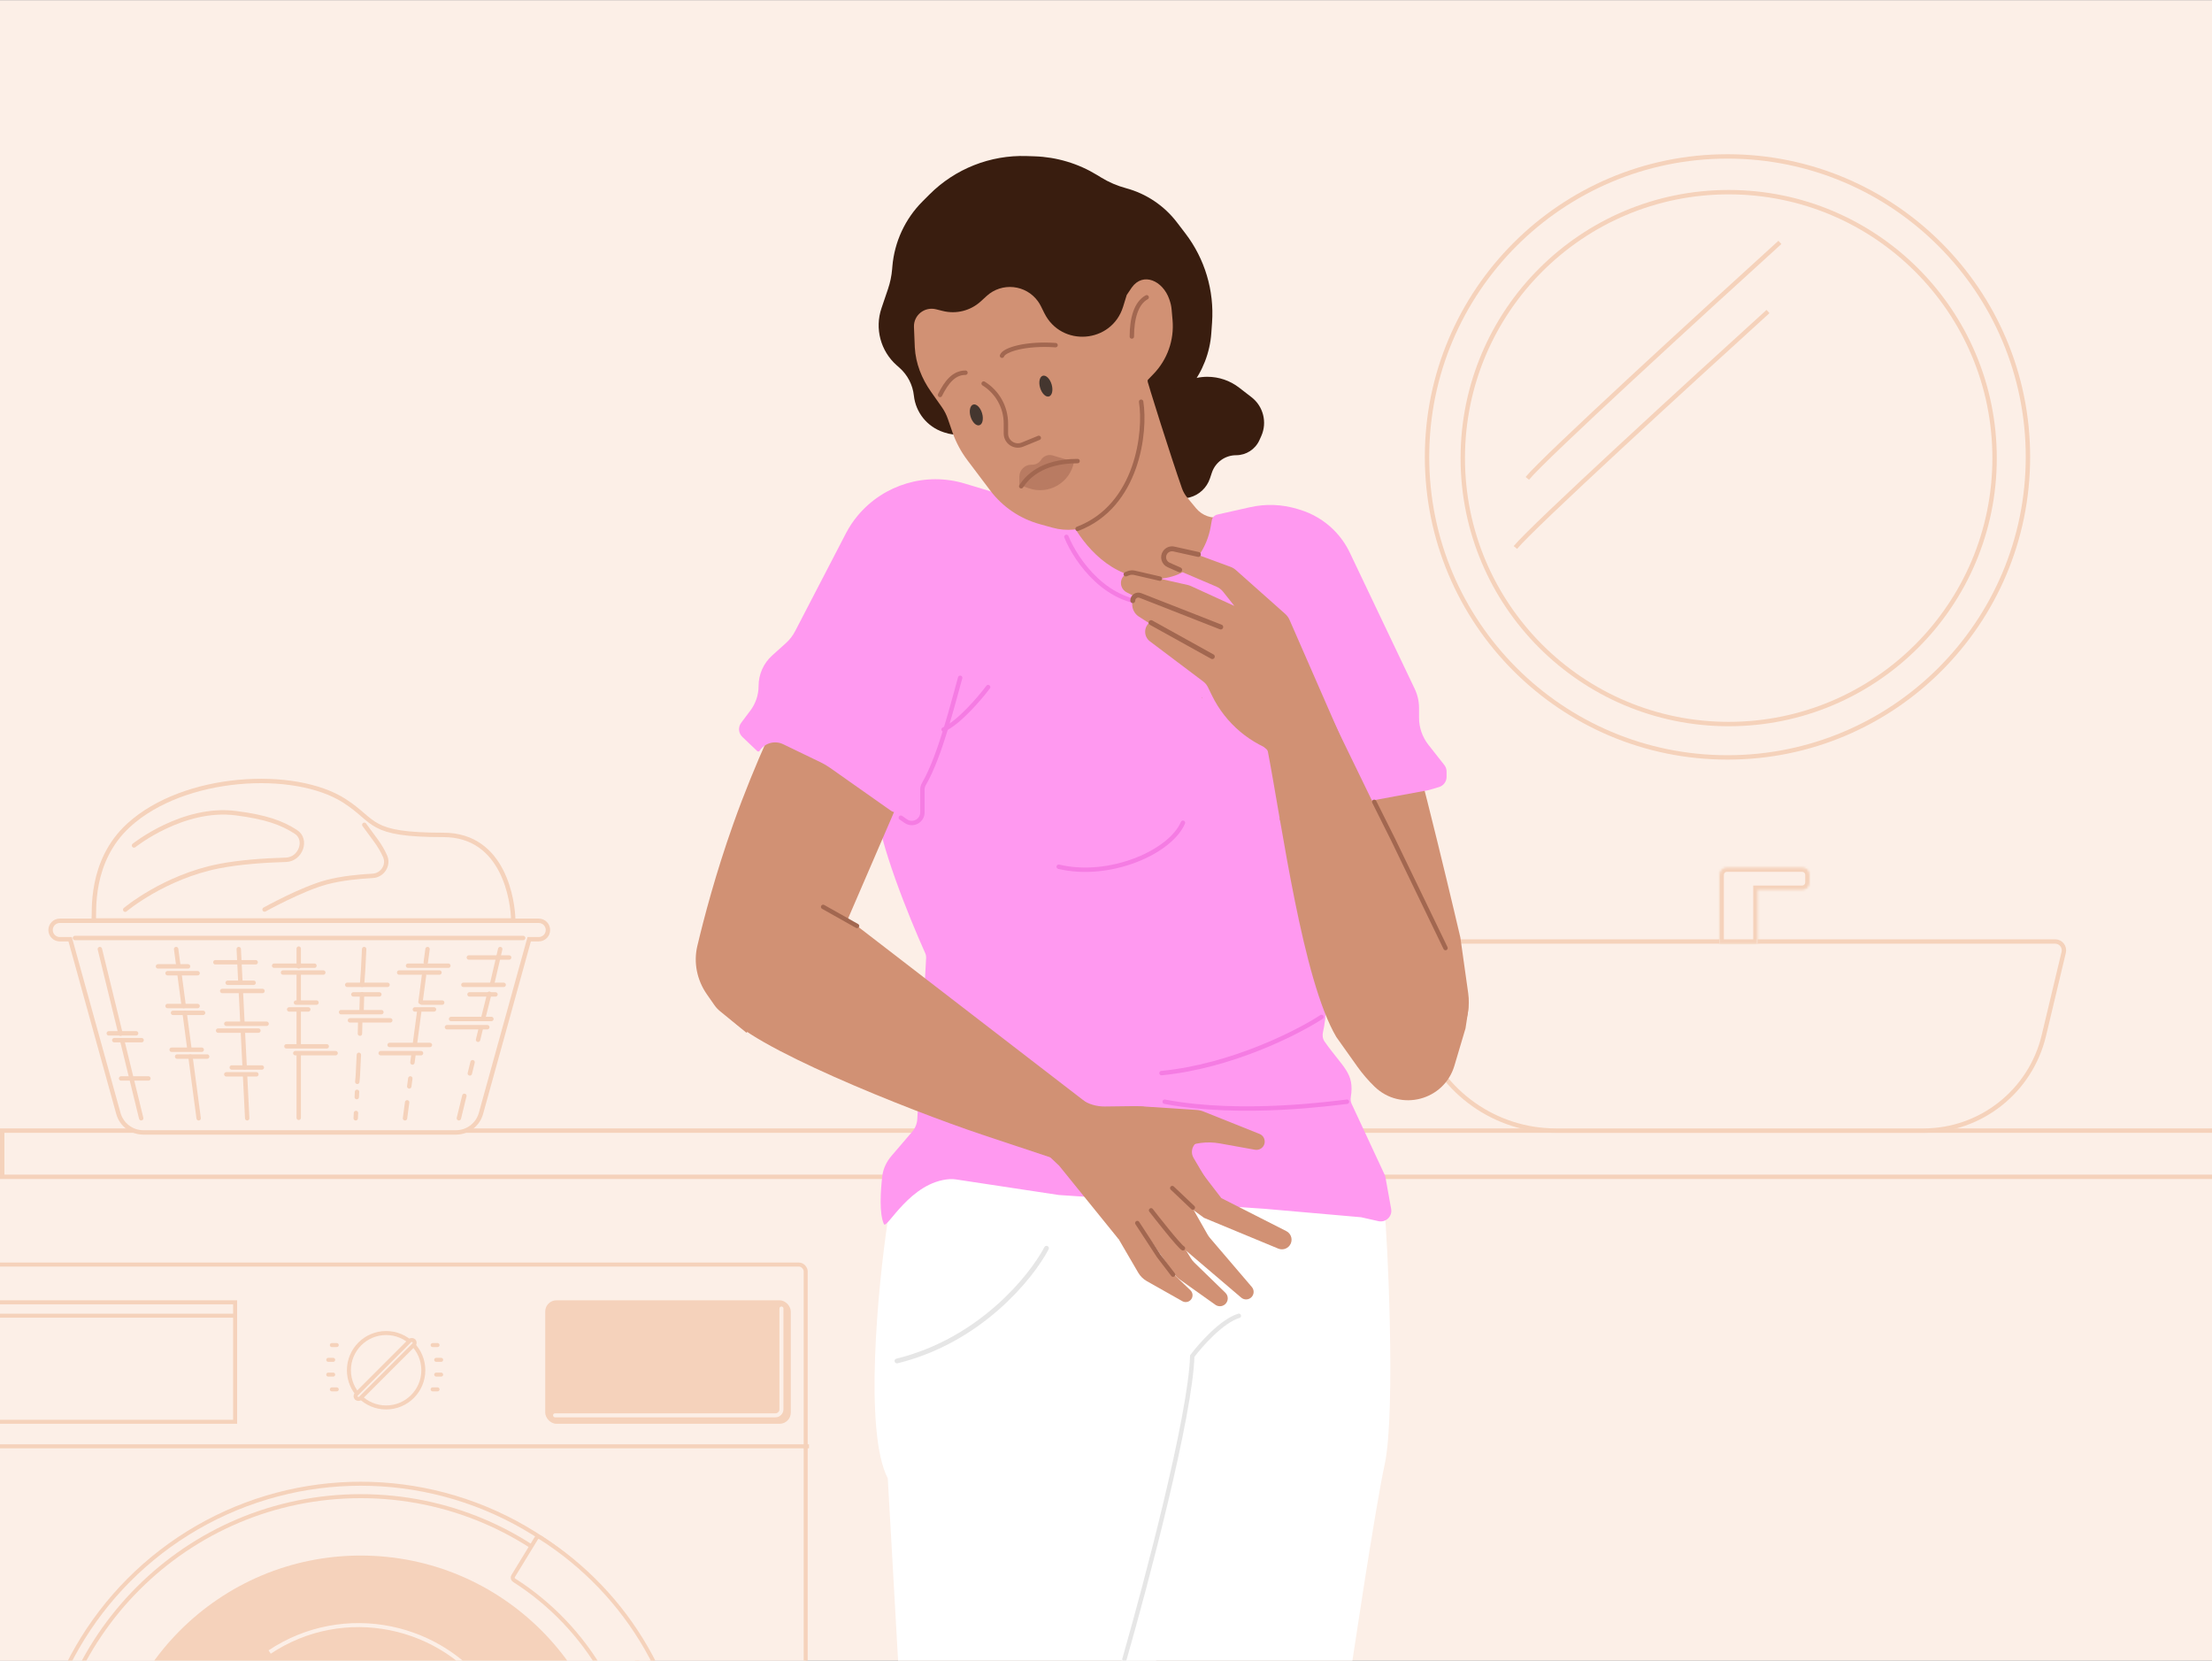 <?xml version="1.0" encoding="utf-8"?>
<svg xmlns="http://www.w3.org/2000/svg" fill="none" height="750" viewBox="0 0 1006 755" width="999">
<rect x="0" y="0" width="1006" height="755" fill="#808080" stroke="none"/>
<g clip-path="url(#clip0_277_153)">
<rect fill="#FCEFE7" height="755" transform="matrix(-1 0 0 1 1006 0)" width="1006"/>
<rect fill="#FCEFE7" height="21" stroke="#F5D2BB" stroke-width="2" width="1020" x="1" y="514"/>
<rect fill="#FCEFE7" height="515.174" rx="3.049" stroke="#F5D2BB" stroke-width="1.82" width="404.762" x="-38.344" y="574.91"/>
<path d="M-40 657.554H367.93" stroke="#F5D2BB" stroke-width="1.82"/>
<rect height="54.331" stroke="#F5D2BB" stroke-width="1.82" width="136.151" x="-29.223" y="592.069"/>
<rect fill="#F5D2BB" height="56.151" rx="5.091" width="111.683" x="247.965" y="591.159"/>
<path d="M355.393 594.889V640.716C355.393 642.234 354.162 643.464 352.644 643.464H252.441" stroke="#FCEFE7" stroke-linecap="round" stroke-width="1.82"/>
<path d="M-30.133 598.161H107.839" stroke="#F5D2BB" stroke-width="1.82"/>
<circle cx="175.605" cy="622.962" fill="#FCEFE7" r="16.92" stroke="#F5D2BB" stroke-width="1.82"/>
<path d="M153.154 611.517H150.916" stroke="#F5D2BB" stroke-linecap="round" stroke-width="1.82"/>
<path d="M196.756 611.517H198.994" stroke="#F5D2BB" stroke-linecap="round" stroke-width="1.82"/>
<path d="M151.523 618.231H149.285" stroke="#F5D2BB" stroke-linecap="round" stroke-width="1.82"/>
<path d="M198.387 618.231H200.625" stroke="#F5D2BB" stroke-linecap="round" stroke-width="1.82"/>
<path d="M151.523 624.945H149.285" stroke="#F5D2BB" stroke-linecap="round" stroke-width="1.82"/>
<path d="M198.387 624.945H200.625" stroke="#F5D2BB" stroke-linecap="round" stroke-width="1.82"/>
<path d="M153.154 631.659H150.916" stroke="#F5D2BB" stroke-linecap="round" stroke-width="1.82"/>
<path d="M196.756 631.659H198.994" stroke="#F5D2BB" stroke-linecap="round" stroke-width="1.82"/>
<rect fill="#FCEFE7" height="2.602" rx="1.301" stroke="#F5D2BB" stroke-width="1.82" transform="rotate(-45 161.166 634.745)" width="36.931" x="161.166" y="634.745"/>
<circle cx="164.061" cy="823.389" fill="#FCEFE7" r="148.823" stroke="#F5D2BB" stroke-width="1.82"/>
<circle cx="164.061" cy="823.389" fill="#FCEFE7" r="143.167" stroke="#F5D2BB" stroke-width="1.82"/>
<path d="M291.575 820.242C290.834 820.242 290.215 819.635 290.201 818.869C289.425 776.654 267.157 739.682 233.829 718.447C233.184 718.036 232.989 717.194 233.376 716.561L243.855 699.415C244.246 698.775 245.074 698.583 245.693 698.974C285.54 724.187 312.231 768.395 313.003 818.899C313.015 819.633 312.416 820.242 311.668 820.242H291.575Z" fill="#FCEFE7" stroke="#F5D2BB" stroke-width="1.82"/>
<circle cx="164.06" cy="823.389" fill="#F5D2BB" r="116.162"/>
<path d="M204.207 873.352C237.794 850.94 246.76 805.405 224.234 771.647C201.708 737.889 156.22 728.691 122.633 751.103" stroke="#FCEFE7" stroke-width="1.82"/>
<path d="M633.29 433.329C632.373 430.727 634.304 428 637.063 428H934.666C937.251 428 939.157 430.414 938.557 432.928L929.527 470.768C923.478 496.116 900.824 514 874.765 514H707.65C680.122 514 655.59 496.632 646.443 470.668L633.29 433.329Z" fill="#FCEFE7" stroke="#F5D2BB" stroke-width="2"/>
<mask fill="white" id="path-24-inside-1_277_153">
<path clip-rule="evenodd" d="M799.346 404.558H810.619H816.458H819.611C821.483 404.558 823 403.041 823 401.169V397.696C823 395.825 821.483 394.308 819.611 394.308H816.458H810.619H785.389C783.517 394.308 782 395.825 782 397.696V398.25V401.169V429H799.346V404.558Z" fill-rule="evenodd"/>
</mask>
<path clip-rule="evenodd" d="M799.346 404.558H810.619H816.458H819.611C821.483 404.558 823 403.041 823 401.169V397.696C823 395.825 821.483 394.308 819.611 394.308H816.458H810.619H785.389C783.517 394.308 782 395.825 782 397.696V398.25V401.169V429H799.346V404.558Z" fill="#FCEFE7" fill-rule="evenodd"/>
<path d="M799.346 404.558V402.558H797.346V404.558H799.346ZM782 429H780V431H782V429ZM799.346 429V431H801.346V429H799.346ZM810.619 402.558H799.346V406.558H810.619V402.558ZM810.619 406.558H816.458V402.558H810.619V406.558ZM816.458 406.558H819.611V402.558H816.458V406.558ZM819.611 406.558C822.587 406.558 825 404.145 825 401.169H821C821 401.936 820.378 402.558 819.611 402.558V406.558ZM825 401.169V397.696H821V401.169H825ZM825 397.696C825 394.72 822.587 392.308 819.611 392.308V396.308C820.378 396.308 821 396.929 821 397.696H825ZM819.611 392.308H816.458V396.308H819.611V392.308ZM816.458 392.308H810.619V396.308H816.458V392.308ZM785.389 396.308H810.619V392.308H785.389V396.308ZM784 397.696C784 396.929 784.622 396.308 785.389 396.308V392.308C782.413 392.308 780 394.72 780 397.696H784ZM784 398.25V397.696H780V398.25H784ZM784 401.169V398.25H780V401.169H784ZM784 429V401.169H780V429H784ZM799.346 427H782V431H799.346V427ZM797.346 404.558V429H801.346V404.558H797.346Z" fill="#F5D2BB" mask="url(#path-24-inside-1_277_153)"/>
<circle cx="785.646" cy="207.646" fill="#FCEFE7" r="136.646" stroke="#F5D2BB" stroke-width="2"/>
<circle cx="786.188" cy="208.188" fill="#FCEFE7" r="120.931" stroke="#F5D2BB" stroke-width="2"/>
<path d="M694.605 217.4C702.409 207.863 774.447 141.894 809.491 110.102" stroke="#F5D2BB" stroke-width="2"/>
<path d="M689.186 248.831C696.989 239.294 769.027 173.325 804.071 141.533" stroke="#F5D2BB" stroke-width="2"/>
<path clip-rule="evenodd" d="M245.003 418.576C247.321 418.576 249.199 420.455 249.199 422.772C249.199 425.089 247.321 426.968 245.003 426.968H240.673L218.74 506.173C217.325 511.281 212.676 514.817 207.376 514.817H136.788V514.818H65.2C59.9 514.818 55.251 511.281 53.836 506.173L31.903 426.968H27.195C24.878 426.968 22.999 425.089 22.999 422.772C22.999 420.455 24.878 418.576 27.195 418.576H245.003Z" fill="#FCEFE7" fill-rule="evenodd"/>
<path d="M240.673 426.968L239.709 426.701L239.912 425.968H240.673V426.968ZM218.74 506.173L219.704 506.439L218.74 506.173ZM136.788 514.817H135.788V513.817H136.788V514.817ZM136.788 514.818H137.788V515.818H136.788V514.818ZM53.836 506.173L54.8 505.906L53.836 506.173ZM31.903 426.968V425.968H32.664L32.867 426.701L31.903 426.968ZM248.199 422.772C248.199 421.007 246.768 419.576 245.003 419.576V417.576C247.873 417.576 250.199 419.902 250.199 422.772H248.199ZM245.003 425.968C246.768 425.968 248.199 424.537 248.199 422.772H250.199C250.199 425.642 247.873 427.968 245.003 427.968V425.968ZM240.673 425.968H245.003V427.968H240.673V425.968ZM217.776 505.906L239.709 426.701L241.636 427.235L219.704 506.439L217.776 505.906ZM207.376 513.817C212.227 513.817 216.482 510.581 217.776 505.906L219.704 506.439C218.169 511.981 213.126 515.817 207.376 515.817V513.817ZM136.788 513.817H207.376V515.817H136.788V513.817ZM135.788 514.818V514.817H137.788V514.818H135.788ZM65.2 513.818H136.788V515.818H65.2V513.818ZM54.8 505.906C56.094 510.581 60.349 513.818 65.2 513.818V515.818C59.45 515.818 54.407 511.981 52.872 506.44L54.8 505.906ZM32.867 426.701L54.8 505.906L52.872 506.44L30.939 427.235L32.867 426.701ZM27.195 425.968H31.903V427.968H27.195V425.968ZM23.999 422.772C23.999 424.537 25.43 425.968 27.195 425.968V427.968C24.326 427.968 21.999 425.642 21.999 422.772H23.999ZM27.195 419.576C25.43 419.576 23.999 421.007 23.999 422.772H21.999C21.999 419.902 24.326 417.576 27.195 417.576V419.576ZM245.003 419.576H27.195V417.576H245.003V419.576Z" fill="#F5D2BB"/>
<path d="M201.675 379.53C229.378 379.53 233.325 410.049 233.422 418.429H42.643C43.031 415.198 40.469 391.655 58.484 375.158C83.701 352.067 133.993 349.451 156.675 364.054C171.43 373.553 167.045 379.53 201.675 379.53Z" fill="#FCEFE7" stroke="#F5D2BB" stroke-width="2"/>
<path d="M60.949 384.33C60.949 384.33 83.205 366.54 107.271 369.647C120.883 371.404 128.043 373.957 134.505 378.108C140.048 381.667 136.682 390.651 130.097 390.842C120.475 391.122 109.1 391.882 99.673 393.726C74.588 398.631 56.935 413.54 56.935 413.54" stroke="#F5D2BB" stroke-linecap="round" stroke-width="2"/>
<path d="M165.687 374.929L171.039 382.208C172.645 384.392 174.015 386.74 175.128 389.212V389.212C176.951 393.263 173.94 397.913 169.504 398.149C163.374 398.474 155.328 399.241 148.597 401.029C137.173 404.064 120.322 413.458 120.322 413.458" stroke="#F5D2BB" stroke-linecap="round" stroke-width="2"/>
<path d="M237.934 426.401H34.084" stroke="#F5D2BB" stroke-linecap="round" stroke-width="2"/>
<path d="M45.414 431.447L54.816 469.913M64.219 508.38L55.691 473.49" stroke="#F5D2BB" stroke-linecap="round" stroke-width="2"/>
<path d="M227.496 431.447L223.789 447.392M208.691 508.38L211.184 498.182M222.546 451.742L219.749 462.928M218.662 467.589L217.416 472.688M213.677 487.984L214.923 482.886" stroke="#F5D2BB" stroke-linecap="round" stroke-width="2"/>
<path d="M194.441 431.447L193.641 437.453M184.197 508.38L184.68 504.757L185.162 501.134M190.663 459.821L188.718 474.424M191.242 455.471L192.841 443.459M188.056 479.396L187.574 483.019M186.127 493.888L186.609 490.265" stroke="#F5D2BB" stroke-linecap="round" stroke-width="2"/>
<path d="M80.106 431.447L81.07 438.69M90.35 508.38L86.614 480.326M81.65 443.04L83.553 457.333M83.966 460.44L86.118 476.597" stroke="#F5D2BB" stroke-linecap="round" stroke-width="2"/>
<path d="M165.617 431.447L165.137 441.063L164.657 447.703M161.775 508.38L161.895 505.976M163.696 469.913L163.821 464.792M164.657 452.053L164.442 459.51M162.256 498.763L162.376 496.359M162.496 491.824L162.736 489.147L163.216 479.53" stroke="#F5D2BB" stroke-linecap="round" stroke-width="2"/>
<path d="M108.582 431.447L109.316 446.147M112.424 508.38L111.444 488.76M109.549 450.808L110.247 464.79M110.464 469.14L111.269 485.246" stroke="#F5D2BB" stroke-linecap="round" stroke-width="2"/>
<path d="M135.857 431.233L135.857 439.311M135.857 508.166L135.857 479.394M135.857 442.419V455.158M135.857 459.508L135.857 475.044" stroke="#F5D2BB" stroke-linecap="round" stroke-width="2"/>
<path d="M203.902 439.003H185.57" stroke="#F5D2BB" stroke-linecap="round" stroke-width="2"/>
<path d="M124.672 439.003H143.004" stroke="#F5D2BB" stroke-linecap="round" stroke-width="2"/>
<path d="M130.264 475.668H148.596" stroke="#F5D2BB" stroke-linecap="round" stroke-width="2"/>
<path d="M201.107 455.782H191.786" stroke="#F5D2BB" stroke-linecap="round" stroke-width="2"/>
<path d="M143.936 455.782H134.614" stroke="#F5D2BB" stroke-linecap="round" stroke-width="2"/>
<path d="M176.25 447.703H157.918" stroke="#F5D2BB" stroke-linecap="round" stroke-width="2"/>
<path d="M229.07 447.703H210.738" stroke="#F5D2BB" stroke-linecap="round" stroke-width="2"/>
<path d="M119.389 450.497H101.057" stroke="#F5D2BB" stroke-linecap="round" stroke-width="2"/>
<path d="M195.514 475.046H177.182" stroke="#F5D2BB" stroke-linecap="round" stroke-width="2"/>
<path d="M223.479 463.239H205.146" stroke="#F5D2BB" stroke-linecap="round" stroke-width="2"/>
<path d="M121.254 465.411H102.922" stroke="#F5D2BB" stroke-linecap="round" stroke-width="2"/>
<path d="M119.078 485.297H105.407" stroke="#F5D2BB" stroke-linecap="round" stroke-width="2"/>
<path d="M85.522 439.312H71.85" stroke="#F5D2BB" stroke-linecap="round" stroke-width="2"/>
<path d="M76.199 457.333H89.871" stroke="#F5D2BB" stroke-linecap="round" stroke-width="2"/>
<path d="M78.064 477.219H91.736" stroke="#F5D2BB" stroke-linecap="round" stroke-width="2"/>
<path d="M199.863 442.11H181.531" stroke="#F5D2BB" stroke-linecap="round" stroke-width="2"/>
<path d="M155.121 460.132H173.453" stroke="#F5D2BB" stroke-linecap="round" stroke-width="2"/>
<path d="M128.711 442.11H147.043" stroke="#F5D2BB" stroke-linecap="round" stroke-width="2"/>
<path d="M134.303 478.775H152.635" stroke="#F5D2BB" stroke-linecap="round" stroke-width="2"/>
<path d="M197.379 458.889H188.679" stroke="#F5D2BB" stroke-linecap="round" stroke-width="2"/>
<path d="M140.207 458.889H131.507" stroke="#F5D2BB" stroke-linecap="round" stroke-width="2"/>
<path d="M172.521 452.053H160.714" stroke="#F5D2BB" stroke-linecap="round" stroke-width="2"/>
<path d="M225.342 452.053H213.535" stroke="#F5D2BB" stroke-linecap="round" stroke-width="2"/>
<path d="M115.35 446.769H103.542" stroke="#F5D2BB" stroke-linecap="round" stroke-width="2"/>
<path d="M191.475 478.775H173.142" stroke="#F5D2BB" stroke-linecap="round" stroke-width="2"/>
<path d="M231.557 435.275H213.224" stroke="#F5D2BB" stroke-linecap="round" stroke-width="2"/>
<path d="M116.281 437.447H97.949" stroke="#F5D2BB" stroke-linecap="round" stroke-width="2"/>
<path d="M221.613 466.968H203.281" stroke="#F5D2BB" stroke-linecap="round" stroke-width="2"/>
<path d="M117.525 468.518H99.193" stroke="#F5D2BB" stroke-linecap="round" stroke-width="2"/>
<path d="M61.906 469.761H49.478" stroke="#F5D2BB" stroke-linecap="round" stroke-width="2"/>
<path d="M64.393 472.868H51.964" stroke="#F5D2BB" stroke-linecap="round" stroke-width="2"/>
<path d="M67.5 490.269H55.071" stroke="#F5D2BB" stroke-linecap="round" stroke-width="2"/>
<path d="M116.592 488.404H102.92" stroke="#F5D2BB" stroke-linecap="round" stroke-width="2"/>
<path d="M89.871 442.419H76.2" stroke="#F5D2BB" stroke-linecap="round" stroke-width="2"/>
<path d="M78.686 460.44H92.357" stroke="#F5D2BB" stroke-linecap="round" stroke-width="2"/>
<path d="M80.549 480.326H94.22" stroke="#F5D2BB" stroke-linecap="round" stroke-width="2"/>
<path d="M159.16 463.86H177.492" stroke="#F5D2BB" stroke-linecap="round" stroke-width="2"/>
<path d="M429.001 196.364L429.528 196.54C432.05 197.381 434.712 197.725 437.366 197.554L517.885 192.359C524.43 192.359 530.616 189.366 534.677 184.232L541.491 175.62C546.993 168.664 550.271 160.211 550.896 151.363L551.237 146.528C552.263 131.996 547.949 117.59 539.106 106.013L535.264 100.984C529.465 93.393 521.322 87.931 512.098 85.446C508.107 84.37 504.29 82.729 500.763 80.572L498.945 79.461C490.355 74.208 480.547 71.275 470.483 70.951L466.856 70.834C450.371 70.302 434.401 76.617 422.738 88.28L419.579 91.438C411.639 99.379 406.77 109.877 405.837 121.068L405.742 122.213C405.484 125.306 404.85 128.355 403.852 131.294L400.895 140.009C397.756 149.256 400.47 159.484 407.78 165.959L409.09 167.119C412.767 170.375 415.096 174.885 415.624 179.768C416.454 187.44 421.68 193.924 429.001 196.364Z" fill="#391D0F"/>
<path d="M629.734 665.825C634.965 641.763 630.78 558.277 629.734 552L592.07 545.512L544.991 589.453L504.189 783H610.902C615.436 751.963 625.549 685.076 629.734 665.825Z" fill="white"/>
<path d="M403.754 672.102C392.873 651.178 399.22 585.267 403.754 554.928C424 508 537.319 541.676 592.07 547.604C592.907 581.92 570.1 612.12 558.591 622.931L518.836 783H410.031L403.754 672.102Z" fill="white"/>
<path d="M511.381 754.361C521.341 719.661 541.454 643.514 542.225 616.525C546.081 611.384 555.72 600.525 563.431 598.211" stroke="#E6E6E6" stroke-linecap="round" stroke-width="2"/>
<path d="M475.941 567.482C468.966 580.734 445.601 609.54 407.938 618.746" stroke="#E6E6E6" stroke-linecap="round" stroke-width="2.171"/>
<path d="M599.094 305.189L561.999 233.5L540.297 237.717L452.583 227.114H416.437C410.332 230.648 392.822 246.295 388.966 282.538C385.388 316.169 407.542 395.15 424.616 438.446C427.066 444.659 428.104 451.335 427.378 457.973L421.738 509.533C437.803 513.068 471.668 520.522 478.608 522.064C485.548 523.606 522.625 525.277 540.297 543.269H573.069L599.094 488.328V394.831L606.484 384.67C620.604 365.254 621.261 339.132 608.134 319.031L599.094 305.189Z" fill="#D19174"/>
<path d="M517.163 262.296C500.264 258.775 489.58 242.93 485.405 233.477C484.726 231.937 483.384 230.768 481.733 230.438L446.712 223.433C444.737 223.038 442.724 223.913 441.666 225.627L393.671 303.333C393.12 304.224 392.875 305.272 392.973 306.315L398.606 366.396C399.36 382.237 413.397 416.894 420.775 433.284C421.094 433.992 421.235 434.755 421.192 435.531L417.179 508.736C417.063 510.853 416.252 512.872 414.873 514.482L405.465 525.457C403.195 528.106 401.647 531.299 401.243 534.764C400.475 541.351 399.81 551.756 402 556.5C403.269 559.25 413.859 537.181 432.046 536.045C433.011 535.985 433.98 536.073 434.935 536.217L481.5 543.269L574.997 549.535L619.034 553.39L626.879 555.162C630.245 555.922 633.296 553.001 632.683 549.605L630.086 535.208C630.012 534.801 629.886 534.404 629.712 534.029L614.708 501.822C614.27 500.883 614.16 499.823 614.326 498.801C616.127 487.721 610.841 485.525 602.393 473.466C601.519 472.218 601.341 470.617 601.693 469.134C604.787 456.071 604.034 422.392 601.022 411.699L596.456 387.046C596.29 386.149 596.382 385.224 596.721 384.378L602.334 370.344C607.642 357.074 607.167 342.19 601.022 329.286L569.413 236.163C568.613 233.805 566.147 232.445 563.725 233.026L558.249 234.34C556.552 234.748 555.222 236.045 554.675 237.703C549.855 252.294 538.949 266.835 517.163 262.296Z" fill="#FF99F0"/>
<path d="M444.741 222.649L460 230C469.639 253.904 436.771 291.923 420.064 321V337.961L385.5 418L339.5 469.5L327.521 459.739C326.512 458.917 325.623 457.958 324.878 456.891L321.492 452.032C317.022 445.619 315.334 437.673 317.134 430.067C320.046 417.76 325.421 397.207 333.5 374.5C343.78 345.606 355.466 321.78 359.906 313.075C361.119 310.697 362.127 308.235 362.876 305.673L370.917 278.201C372.512 272.752 374.66 267.482 377.329 262.472L388.791 240.955C396.174 227.097 410.596 218.439 426.298 218.439C432.684 218.439 438.988 219.878 444.741 222.649Z" fill="#D19174"/>
<path d="M571.12 231.465L559.629 233.757C556.066 234.467 552.579 235.512 549.212 236.877L536.441 242.054L546.562 317.237L563.912 327.84L601.504 420.374L619.844 469.811C622.271 476.354 627.474 481.483 634.05 483.817C645.205 487.775 657.566 482.839 662.926 472.286L664.908 468.383C667.556 463.17 668.539 457.27 667.723 451.481L664.157 426.157C664.157 426.157 646.325 349.528 635.24 312.418C626.797 284.151 615.837 260.358 611.093 250.624C609.555 247.47 607.497 244.627 605.063 242.1C596.3 233.002 583.508 228.994 571.12 231.465Z" fill="#D19174"/>
<path d="M481.675 529.932L477.414 525.919L491.872 499.894C495.017 501.957 498.696 503.062 502.457 503.025C511.494 502.936 519.627 502.708 520.672 503.057C521.937 503.478 537.423 514.735 543.922 519.654C541.971 521.327 541.5 524.159 542.805 526.374L550.183 538.891L529.104 563.133H508.551L481.675 529.932Z" fill="#D19174"/>
<path d="M517.653 578.584L508.025 562.079L519.092 556.809L530.493 575.645C530.971 576.434 531.55 577.158 532.217 577.797L541.407 586.604C542.726 587.868 542.678 589.99 541.303 591.193C540.309 592.062 538.875 592.21 537.725 591.561L521.579 582.453C519.95 581.534 518.596 580.199 517.653 578.584Z" fill="#D19174"/>
<path d="M544.181 504.604L520.672 503.056L537.657 522.064C542.986 519.556 548.964 518.769 554.762 519.812L570.753 522.689C571.688 522.858 572.652 522.665 573.451 522.152C576.021 520.5 575.651 516.634 572.815 515.5L547.403 505.335C546.374 504.923 545.286 504.677 544.181 504.604Z" fill="#D19174"/>
<path d="M533.854 579.022L519.092 557.863L529.632 552.593L541.589 572.024C542.047 572.769 542.597 573.454 543.224 574.063L557.288 587.713C558.832 589.211 558.712 591.724 557.032 593.068C555.786 594.065 554.03 594.115 552.729 593.19L536.393 581.583C535.406 580.882 534.547 580.015 533.854 579.022Z" fill="#D19174"/>
<path d="M549.158 561.202L538.589 542.58L529.104 554.174L537.806 566.744C538.326 567.495 538.941 568.176 539.637 568.768L564.491 589.94C565.911 591.149 568.038 591.002 569.277 589.607C570.415 588.327 570.434 586.404 569.322 585.102L550.311 562.845C549.875 562.335 549.489 561.785 549.158 561.202Z" fill="#D19174"/>
<path d="M555.453 544.688C552.466 540.824 546.283 532.778 545.44 531.513L531.738 542.053L547.548 553.647L581.334 567.644C583.164 568.402 585.277 567.838 586.485 566.267C588.159 564.091 587.443 560.929 584.995 559.687L555.453 544.688Z" fill="#D19174"/>
<path d="M496.693 503.268L383.436 416.036L342.47 419.41L330.422 460.857C339.29 475.123 413.316 504.714 446.57 515.799L482.716 527.847L496.693 503.268Z" fill="#D19174"/>
<path d="M542.5 549L533.141 540.125" stroke="#A26750" stroke-linecap="round" stroke-width="2"/>
<path d="M538 567.5C536.072 566.343 525.59 552.977 523.502 550.246" stroke="#A26750" stroke-linecap="round" stroke-width="2"/>
<path d="M517.236 556.029L527 571L533.5 579.5" stroke="#A26750" stroke-linecap="round" stroke-width="2"/>
<path d="M548.008 289.767C552.024 289.445 560.635 288.417 562.948 286.875" stroke="black" stroke-linecap="round" stroke-width="2"/>
<path d="M424.63 307.117L412.1 339.889" stroke="black" stroke-linecap="round" stroke-width="2"/>
<path d="M569.178 180.491L563.551 176.143C559.411 172.944 554.326 171.208 549.094 171.208C542.558 171.208 536.315 173.913 531.845 178.681L531.621 178.919L520.722 193.742C519.959 194.78 519.336 195.914 518.87 197.114C517.189 201.434 517.651 206.295 520.115 210.221L526.424 220.277C529.515 225.203 535.452 227.546 541.074 226.058C545.401 224.912 548.86 221.664 550.276 217.418L551.14 214.826C552.723 210.076 557.168 206.872 562.174 206.872C566.751 206.872 570.903 204.188 572.781 200.014L573.603 198.188C576.398 191.976 574.568 184.657 569.178 180.491Z" fill="#391D0F"/>
<path d="M537.55 221.923C532.57 207.738 521.866 173.875 521.502 171.69L471.861 207.836L484.874 231.933L501.5 254.5L541.261 252.657L555.5 235C551.199 235.922 546.743 234.371 543.944 230.978L539.93 226.114C538.898 224.862 538.087 223.455 537.55 221.923Z" fill="#D19174"/>
<path d="M374.352 412.253L389.774 420.928" stroke="#A26750" stroke-linecap="round" stroke-width="2"/>
<path d="M568.521 230.512L553.643 233.861C552.345 234.153 551.349 235.195 551.116 236.504L550.581 239.512C548.94 248.729 543.441 256.806 535.468 261.712C535.159 261.902 534.889 262.154 534.693 262.459C525.417 276.854 542.926 302.664 542.708 304.707C541.559 315.45 567.021 348.352 580.706 370.755C581.896 372.702 584.26 373.59 586.425 372.868L600.059 368.324L649.699 359.167L654.433 357.774C656.484 357.171 657.892 355.289 657.892 353.151V350.716C657.892 349.634 657.528 348.584 656.858 347.734L649.652 338.587C646.873 335.06 645.362 330.7 645.362 326.209V321.759C645.362 318.782 644.697 315.843 643.417 313.156L613.886 251.183C612.071 247.374 609.619 243.903 606.636 240.92C602.318 236.602 597.001 233.418 591.156 231.651L589.946 231.286C582.991 229.183 575.61 228.916 568.521 230.512Z" fill="#FF99F0"/>
<path d="M651.145 419.892L601.504 317.719H580.299L562.467 328.804L575.999 340.564C576.323 340.846 576.541 341.213 576.623 341.635C583.118 375.389 592.444 445.598 607.77 471.46L617.267 484.827C619.606 488.118 622.241 491.187 625.142 493.995C636.981 505.459 656.76 500.275 661.455 484.477L666.5 467.5L667.53 460.805C668.161 456.703 667.501 452.507 665.641 448.798L651.145 419.892Z" fill="#D19174"/>
<path d="M625 364.5L633.5 381.5L657.41 430.976" stroke="#A26750" stroke-linecap="round" stroke-width="2"/>
<path d="M458.842 226.458C462.124 227.874 466.794 229.758 471.152 231.043C474.636 232.07 476.936 236.349 475.161 239.518C462.259 262.546 439.111 299.743 436.68 308.081C434.064 317.047 422.188 341.546 414.292 354.311C413.81 355.091 413.546 355.987 413.546 356.903V362.848C413.546 363.597 413.372 364.335 413.038 365.004L412.196 366.687C410.878 369.324 407.521 370.169 405.111 368.472L377.485 349.017C376.146 348.074 374.731 347.242 373.256 346.531L356.181 338.293C352.362 336.45 347.769 337.735 345.46 341.291C345.221 341.659 344.706 341.72 344.388 341.417L337.602 334.954C335.833 333.27 335.604 330.527 337.07 328.573L341.276 322.966C343.693 319.742 345 315.822 345 311.793C345 306.514 347.24 301.484 351.164 297.952L357.399 292.34C359.119 290.793 360.546 288.948 361.612 286.895L384.738 242.356C386.241 239.461 388.059 236.74 390.158 234.242C402.011 220.139 421.121 214.444 438.76 219.758L449.934 223.124C452.973 224.04 455.928 225.2 458.842 226.458Z" fill="#FF99F0"/>
<path d="M409.691 371.697L411.935 373.253C415.131 375.47 419.501 373.182 419.501 369.293V358.903C419.501 357.987 419.769 357.093 420.232 356.302C427.78 343.419 434.065 317.046 436.68 308.081" stroke="#F57CE3" stroke-linecap="round" stroke-width="2"/>
<path d="M449.39 312.31C445.535 317.45 436.088 328.503 429.148 331.587" stroke="#F57CE3" stroke-linecap="round" stroke-width="2"/>
<path d="M481.5 394C504.5 399.5 532.217 387.494 538 374" stroke="#F57CE3" stroke-linecap="round" stroke-width="2"/>
<path d="M601.022 462.303C589.937 469.532 559.864 484.761 528.248 487.846" stroke="#F57CE3" stroke-linecap="round" stroke-width="2"/>
<path d="M612.59 500.858C607.77 501.34 564.877 507.606 529.695 500.858" stroke="#F57CE3" stroke-linecap="round" stroke-width="2"/>
<path d="M463.668 226.632L477.162 235.789" stroke="black" stroke-linecap="round" stroke-width="2"/>
<path d="M416.042 157.821C415.877 154.745 415.751 151.52 415.66 148.503C415.5 143.146 420.512 139.213 425.711 140.513L428.769 141.278C434.912 142.814 441.416 141.163 446.084 136.884L448.691 134.495C455.634 128.131 466.577 129.26 472.074 136.908C472.574 137.604 473.017 138.34 473.398 139.109L474.938 142.22C482.693 157.89 505.604 156.059 510.773 139.357L512.431 134.001C513.203 132.788 513.969 131.659 514.722 130.61C519.895 123.403 528.848 127.534 531.765 135.912C532.382 137.683 532.696 138.92 532.86 140.788L533.27 145.462C534.061 154.471 530.914 163.381 524.641 169.895L521.984 172.654L519.978 196.35C519.317 204.15 517.052 211.728 513.323 218.611L508.719 227.111C506.165 231.826 502.223 235.641 497.427 238.039C491.638 240.934 484.981 241.577 478.745 239.845L472.775 238.186C463.829 235.701 455.952 230.338 450.36 222.927L439.972 209.157C437.029 205.255 434.718 200.913 433.124 196.293L431.087 190.384C430.416 188.438 429.473 186.597 428.286 184.915L423.404 178C419.185 172.022 416.435 165.127 416.042 157.821Z" fill="#D19174"/>
<path d="M447.355 174.281V174.281C453.647 178.176 457.476 185.049 457.476 192.449V196.996C457.476 200.874 461.41 203.513 464.998 202.043L472.435 198.995" stroke="#A26750" stroke-linecap="round" stroke-width="2"/>
<path d="M514.754 152.894C514.754 144.701 516.702 137.68 521.501 135.062" stroke="#A26750" stroke-linecap="round" stroke-width="2"/>
<path d="M455.709 161.634C456.618 158.907 466.56 155.858 480.055 156.823" stroke="#A26750" stroke-linecap="round" stroke-width="2"/>
<path d="M439.09 169.353C433.789 169.353 430.415 173.69 427.523 179.473" stroke="#A26750" stroke-linecap="round" stroke-width="2"/>
<ellipse cx="475.654" cy="175.446" fill="#44362F" rx="2.727" ry="4.909" transform="rotate(-16.657 475.654 175.446)"/>
<ellipse cx="444.02" cy="188.536" fill="#44362F" rx="2.727" ry="4.909" transform="rotate(-16.657 444.02 188.536)"/>
<path d="M488.434 209.875L478.778 206.979C476.757 206.372 474.58 207.193 473.461 208.982C472.605 210.351 471.104 211.183 469.49 211.183H469.054C466.033 211.183 463.584 213.632 463.584 216.653V220.339L467.684 221.83C476.812 225.149 486.727 219.437 488.434 209.875Z" fill="#A26750" opacity="0.5"/>
<path d="M464.436 220.993C466.981 217.176 473.307 209.54 490.07 209.54" stroke="#A26750" stroke-linecap="round" stroke-width="2"/>
<path d="M518.975 182.542C521.156 195.995 517.557 229.883 490.068 240.354" stroke="#A26750" stroke-linecap="round" stroke-width="2"/>
<path d="M485 244C489.333 254.667 503.6 275.6 526 274" stroke="#F57CE3" stroke-linecap="round" stroke-width="2"/>
<path d="M586.487 281.775L609.669 334.81C610.803 337.405 610.473 340.406 608.803 342.693L605.555 347.14C604.823 348.142 603.867 348.959 602.763 349.526L593.504 354.281L585.746 344.537C584.949 343.536 583.86 342.81 582.63 342.46C568.878 338.549 557.443 328.967 551.186 316.111L549.37 312.379C548.868 311.347 548.127 310.449 547.21 309.758L522.981 291.512C520.284 289.481 520.065 285.51 522.522 283.194L517.978 280.274C514.88 278.284 513.982 274.158 515.973 271.06L512.371 269.208C510.244 268.114 509.261 265.611 510.075 263.363C510.89 261.11 513.253 259.816 515.589 260.342L540.104 265.862C540.642 265.983 541.166 266.16 541.668 266.389L561.385 275.413L556.29 268.985C555.466 267.946 554.396 267.13 553.176 266.609L531.233 257.245C528.59 256.117 527.562 252.908 529.056 250.454C530.228 248.53 532.596 247.703 534.71 248.479L559.575 257.609C560.511 257.953 561.375 258.47 562.12 259.133L584.483 279.014C585.343 279.778 586.027 280.72 586.487 281.775Z" fill="#D19174"/>
<path d="M536.5 259L531.483 256.771C529.27 255.788 528.512 253.026 529.912 251.051V251.051C530.804 249.792 532.365 249.191 533.871 249.526L545 252" stroke="#A26750" stroke-linecap="round" stroke-width="2.246"/>
<path d="M555.18 284.982L518.622 270.647C516.965 269.997 515.173 271.22 515.173 273V273M551.35 298.45L523.5 283" stroke="#A26750" stroke-linecap="round" stroke-width="2.246"/>
<path d="M512 261L513.045 260.582C513.992 260.203 515.033 260.123 516.027 260.352L527.5 263" stroke="#A26750" stroke-linecap="round" stroke-width="2"/>
</g>
<defs>
<clipPath id="clip0_277_153">
<rect fill="white" height="755" transform="matrix(-1 0 0 1 1006 0)" width="1006"/>
</clipPath>
</defs>
</svg>
